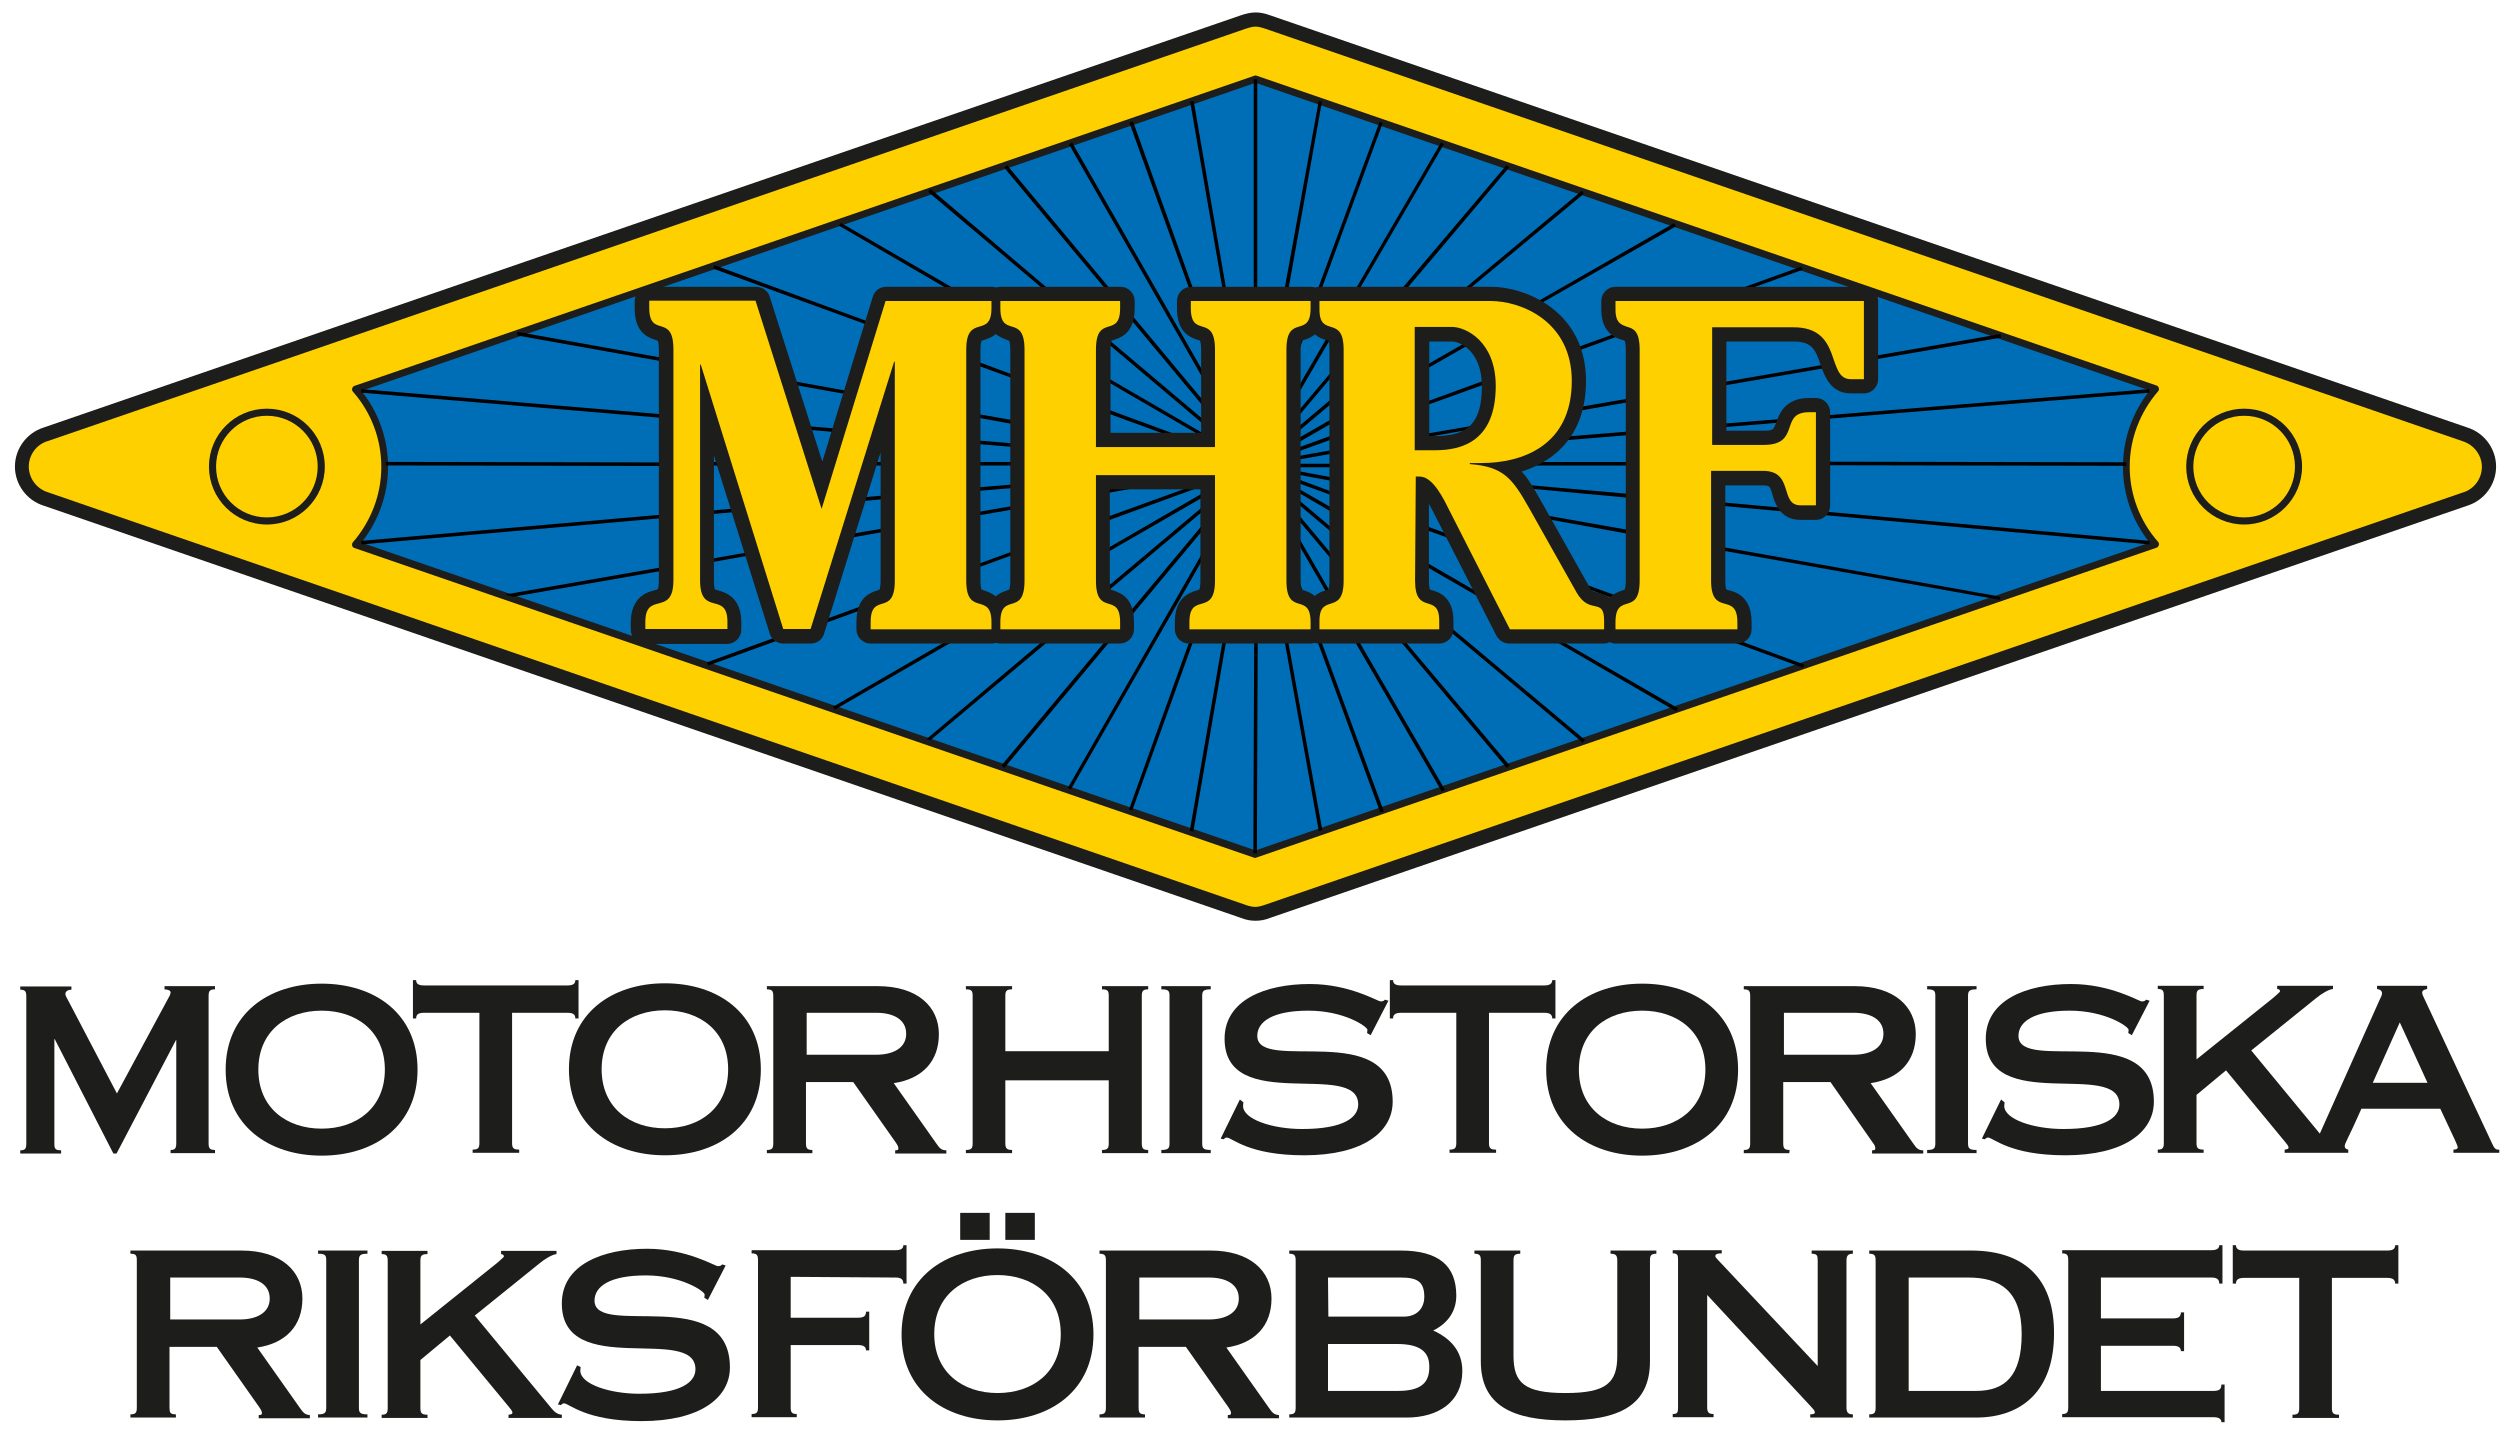 <?xml version="1.0" encoding="UTF-8"?> <svg xmlns="http://www.w3.org/2000/svg" xmlns:xlink="http://www.w3.org/1999/xlink" version="1.1" id="Layer_1" x="0px" y="0px" viewBox="0 0 703.5 407.3" style="enable-background:new 0 0 703.5 407.3;" xml:space="preserve"> <style type="text/css"> .st0{fill:none;} .st1{fill:#1D1D1B;} .st2{fill:#FFD000;} .st3{fill:#006EB7;} </style> <g> <g id="a"> <rect x="-82.2" y="-82.9" class="st0" width="872" height="569.3"></rect> </g> <g id="b"> <g> <path class="st1" d="M49.6,292.6v29.1c0,1.4-0.3,1.9-1.6,1.9v0.9h12.5v-0.9c-1.5,0-1.8-0.5-1.8-1.9v-41.4c0-1.4,0.3-1.9,1.8-1.9 v-0.9H46.3v0.9c1.1,0.1,1.7,0.3,1.7,0.9c0,0.5-0.4,1.2-0.7,1.7l-14.4,26.7l-13.1-25c-1-1.9-1.4-2.5-1.4-3c0-0.8,0.8-1.2,1.7-1.2 v-0.9H5.7v0.9c1.4,0,1.7,0.5,1.7,1.9v41.4c0,1.4-0.3,1.9-1.7,1.9v0.9h11.5v-0.9c-1.7,0-1.9-0.5-1.9-1.9v-29.4h0.1l16.5,32.2h0.9 l16.7-31.9L49.6,292.6L49.6,292.6z"></path> <path class="st1" d="M90.5,325.2c15,0,27-8.5,27-24.2s-12-24.2-27-24.2s-27,8.5-27,24.2S75.6,325.2,90.5,325.2z M90.5,284.4 c9.8,0,17.8,5.8,17.8,16.6s-8,16.6-17.8,16.6s-17.8-5.8-17.8-16.6S80.7,284.4,90.5,284.4z"></path> <path class="st1" d="M119.3,285h15.6v36.6c0,1.4-0.3,1.9-1.9,1.9v0.9h13.1v-0.9c-1.7,0-2-0.5-2-1.9V285h15.6 c1.6,0,2.2,0.5,2.2,1.6h0.9v-10.8h-0.9c0,1-0.6,1.5-2.2,1.5h-40.4c-1.6,0-2.2-0.5-2.2-1.5h-0.9v10.8h0.9 C117.1,285.5,117.7,285,119.3,285L119.3,285z"></path> <path class="st1" d="M187.1,276.7c-15,0-27,8.5-27,24.2s12,24.2,27,24.2c15,0,27-8.5,27-24.2S202.1,276.7,187.1,276.7z M187.1,317.5c-9.8,0-17.8-5.8-17.8-16.6s8-16.6,17.8-16.6s17.8,5.8,17.8,16.6S197,317.5,187.1,317.5z"></path> <path class="st1" d="M228.6,323.6c-1.5,0-1.8-0.5-1.8-1.9v-17.2h13.3l11.9,16.9c0.6,0.9,0.8,1.2,0.8,1.8c0,0.3-0.1,0.5-0.9,0.5 v0.9h14.4v-0.9c-1.4,0-1.9-0.6-2.8-1.9l-12-17c8-1.2,12.7-6.1,12.7-13.8s-6-13.5-17.2-13.5h-31.2v0.9c1.5,0,1.8,0.5,1.8,1.9v41.4 c0,1.4-0.3,1.9-1.8,1.9v0.9h12.8V323.6L228.6,323.6z M227,285h19.6c4.7,0,8.4,1.8,8.4,5.9s-3.8,5.9-8.4,5.9H227V285L227,285z"></path> <path class="st1" d="M284.8,323.6c-1.5,0-1.9-0.5-1.9-1.9v-17.7H312v17.7c0,1.4-0.3,1.9-1.9,1.9v0.9h13v-0.9 c-1.5,0-1.8-0.5-1.8-1.9v-41.4c0-1.4,0.3-1.9,1.8-1.9v-0.9h-13v0.9c1.7,0,1.9,0.5,1.9,1.9v15.5h-29.1v-15.5 c0-1.4,0.3-1.9,1.9-1.9v-0.9h-13v0.9c1.7,0,1.9,0.5,1.9,1.9v41.4c0,1.4-0.3,1.9-1.9,1.9v0.9h13V323.6z"></path> <path class="st1" d="M340.7,323.6c-2.1,0-2.4-0.5-2.4-1.9v-41.4c0-1.4,0.3-1.9,2.4-1.9v-0.9h-13.9v0.9c2.1,0,2.3,0.5,2.3,1.9 v41.4c0,1.4-0.3,1.9-2.3,1.9v0.9h13.9V323.6z"></path> <path class="st1" d="M348.9,309.4l-5.4,11l0.8,0.2c0.3-0.2,0.5-0.5,0.9-0.5c1.5,0,6,5,21.8,5c16.6,0,24.9-6.6,24.9-15.1 c0-23.4-38.1-7.9-38.1-18.5c0-4,4.3-7.1,14.4-7.1s16.6,4.5,16.6,5.4c0,0.3-0.1,0.6-0.1,0.9l1,0.6l5-9.7l-1-0.3 c-0.2,0.2-0.3,0.5-1.2,0.5c-0.8,0-8.7-4.9-19.9-4.9c-12.6,0-24,4.5-24,15.4c0,21.5,37.6,5.8,37.6,18.5c0,3.6-4,6.9-15.8,6.9 c-8.3,0-16.6-2.7-16.6-6.5c0-0.5,0.1-0.8,0.1-1L348.9,309.4L348.9,309.4z"></path> <path class="st1" d="M394.2,285h15.6v36.6c0,1.4-0.3,1.9-1.9,1.9v0.9H421v-0.9c-1.7,0-2-0.5-2-1.9V285h15.6 c1.5,0,2.2,0.5,2.2,1.6h0.9v-10.8h-0.9c0,1-0.7,1.5-2.2,1.5h-40.4c-1.5,0-2.2-0.5-2.2-1.5h-0.9v10.8h0.9 C392,285.5,392.7,285,394.2,285L394.2,285z"></path> <path class="st1" d="M462.1,325.2c15,0,27-8.5,27-24.2s-12-24.2-27-24.2s-27,8.5-27,24.2S447.1,325.2,462.1,325.2z M462.1,284.4 c9.8,0,17.8,5.8,17.8,16.6s-8,16.6-17.8,16.6s-17.8-5.8-17.8-16.6S452.2,284.4,462.1,284.4z"></path> <path class="st1" d="M503.6,323.6c-1.5,0-1.8-0.5-1.8-1.9v-17.2h13.3l11.8,16.9c0.7,0.9,0.8,1.2,0.8,1.8c0,0.3-0.1,0.5-0.9,0.5 v0.9h14.4v-0.9c-1.4,0-1.9-0.6-2.8-1.9l-12-17c8-1.2,12.7-6.1,12.7-13.8s-6-13.5-17.2-13.5h-31.2v0.9c1.5,0,1.8,0.5,1.8,1.9v41.4 c0,1.4-0.3,1.9-1.8,1.9v0.9h12.8L503.6,323.6L503.6,323.6z M502,285h19.6c4.7,0,8.4,1.8,8.4,5.9s-3.8,5.9-8.4,5.9H502V285 L502,285z"></path> <path class="st1" d="M556.2,323.6c-2.1,0-2.4-0.5-2.4-1.9v-41.4c0-1.4,0.3-1.9,2.4-1.9v-0.9h-13.9v0.9c2.1,0,2.3,0.5,2.3,1.9 v41.4c0,1.4-0.3,1.9-2.3,1.9v0.9h13.9V323.6z"></path> <path class="st1" d="M563.1,309.4l-5.4,11l0.8,0.2c0.3-0.2,0.5-0.5,0.9-0.5c1.5,0,6,5,21.8,5c16.6,0,24.9-6.6,24.9-15.1 c0-23.4-38.1-7.9-38.1-18.5c0-4,4.3-7.1,14.4-7.1s16.6,4.5,16.6,5.4c0,0.3-0.1,0.6-0.1,0.9l1,0.6l5-9.7l-1-0.3 c-0.2,0.2-0.3,0.5-1.2,0.5c-0.8,0-8.7-4.9-19.9-4.9c-12.6,0-24,4.5-24,15.4c0,21.5,37.6,5.8,37.6,18.5c0,3.6-4,6.9-15.8,6.9 c-8.3,0-16.6-2.7-16.6-6.5c0-0.5,0.1-0.8,0.1-1L563.1,309.4L563.1,309.4z"></path> <path class="st1" d="M701,321.2l-18.8-40.2c-0.3-0.6-0.6-1.2-0.6-1.7c0-0.5,0.4-0.8,1.4-1v-0.9h-14.1v0.9 c0.8,0.1,1.4,0.5,1.4,1.2c0,0.6-0.4,1.3-0.7,1.9L652.8,319l-19.3-23.4l18.1-14.6c1.8-1.5,3.8-2.6,4.9-2.7v-0.9h-15.7v0.9 c0.5,0,0.8,0.3,0.8,0.6s-0.5,0.6-1.8,1.8l-21.7,17.4v-17.9c0-1.4,0.3-1.9,2-1.9v-0.9h-12.9v0.9c1.4,0,1.7,0.5,1.7,1.9v41.4 c0,1.4-0.3,1.9-1.7,1.9v0.9h12.9v-0.9c-1.7,0-2-0.5-2-1.9v-13.5l8.3-6.9l16.6,20.1c0.5,0.6,1,1.2,1,1.6s-0.3,0.5-1.1,0.6v0.9 h17.9v-0.9c-0.6-0.1-1-0.4-1-1c0-0.8,1-2.1,4.7-10.5h22.2c4.3,9.3,4.9,10.2,4.9,10.9c0,0.3-0.3,0.6-1.2,0.6v0.9h12.9v-0.9 C702.2,323.6,701.9,323.2,701,321.2L701,321.2z M667.7,304.7l7.6-17l7.8,17H667.7L667.7,304.7z"></path> <path class="st1" d="M84.4,396.2l-12-17c8-1.2,12.7-6.1,12.7-13.8s-6-13.5-17.2-13.5H36.7v0.9c1.6,0,1.8,0.5,1.8,1.9v41.4 c0,1.4-0.3,1.9-1.8,1.9v0.9h12.8v-0.9c-1.6,0-1.8-0.5-1.8-1.9V379h13.3l11.9,16.9c0.6,0.9,0.8,1.2,0.8,1.8c0,0.3-0.1,0.5-0.9,0.5 v0.9h14.4v-0.9C85.8,398.1,85.3,397.5,84.4,396.2L84.4,396.2z M47.9,371.3v-11.8h19.6c4.7,0,8.4,1.8,8.4,5.9s-3.8,5.9-8.4,5.9 L47.9,371.3L47.9,371.3z"></path> <path class="st1" d="M89.5,352.8c2.1,0,2.3,0.5,2.3,1.9v41.4c0,1.4-0.3,1.9-2.3,1.9v0.9h13.9v-0.9c-2.1,0-2.4-0.5-2.4-1.9v-41.4 c0-1.4,0.3-1.9,2.4-1.9v-0.9H89.5V352.8z"></path> <path class="st1" d="M155.1,396.2l-21.5-26l18.1-14.6c1.8-1.5,3.8-2.6,4.9-2.7v-0.9H141v0.9c0.4,0,0.8,0.3,0.8,0.6 s-0.5,0.6-1.8,1.8l-21.7,17.4v-17.9c0-1.4,0.3-1.9,2-1.9v-0.9h-12.9v0.9c1.4,0,1.7,0.5,1.7,1.9v41.4c0,1.4-0.3,1.9-1.7,1.9v0.9 h12.9v-0.9c-1.7,0-2-0.5-2-1.9v-13.5l8.3-6.9l16.6,20.1c0.5,0.6,1,1.2,1,1.6s-0.3,0.5-1.1,0.6v0.9h15v-0.9 C156.8,398,156,397.3,155.1,396.2L155.1,396.2z"></path> <path class="st1" d="M167.3,366c0-4,4.3-7.1,14.4-7.1s16.6,4.5,16.6,5.4c0,0.3-0.1,0.6-0.1,0.9l1,0.6l5-9.7l-1-0.3 c-0.2,0.2-0.3,0.5-1.2,0.5c-0.8,0-8.7-4.9-19.9-4.9c-12.6,0-24,4.5-24,15.4c0,21.5,37.6,5.8,37.6,18.5c0,3.6-4,6.9-15.8,6.9 c-8.3,0-16.6-2.7-16.6-6.5c0-0.5,0.1-0.8,0.1-1l-1-0.5l-5.4,11l0.8,0.2c0.3-0.2,0.5-0.5,0.9-0.5c1.5,0,6,5,21.8,5 c16.6,0,24.9-6.6,24.9-15.1C205.4,361.1,167.3,376.6,167.3,366L167.3,366z"></path> <path class="st1" d="M252,359.5c1.5,0,2.2,0.5,2.2,1.7h0.9v-10.8h-0.9c0,0.9-0.6,1.4-2.2,1.4h-40.5v0.9c1.5,0,1.8,0.5,1.8,1.9 v41.4c0,1.4-0.3,1.9-1.8,1.9v0.9h12.7v-0.9c-1.4,0-1.7-0.5-1.7-1.9v-17.5h19c1.5,0,2.2,0.5,2.2,1.5h0.9v-10.9h-0.9 c0,1.2-0.6,1.7-2.2,1.7h-19v-11.5L252,359.5L252,359.5z"></path> <rect x="270.2" y="341.3" class="st1" width="8.3" height="7.6"></rect> <rect x="282.9" y="341.3" class="st1" width="8.3" height="7.6"></rect> <path class="st1" d="M280.7,351.3c-15,0-27,8.5-27,24.2s12,24.2,27,24.2s27-8.5,27-24.2S295.7,351.3,280.7,351.3z M280.7,392 c-9.8,0-17.8-5.8-17.8-16.6s8-16.6,17.8-16.6s17.8,5.8,17.8,16.6S290.6,392,280.7,392z"></path> <path class="st1" d="M357.1,396.2l-12-17c8-1.2,12.7-6.1,12.7-13.8s-6-13.5-17.2-13.5h-31.2v0.9c1.5,0,1.8,0.5,1.8,1.9v41.4 c0,1.4-0.3,1.9-1.8,1.9v0.9h12.8v-0.9c-1.5,0-1.8-0.5-1.8-1.9V379h13.3l11.9,16.9c0.6,0.9,0.8,1.2,0.8,1.8c0,0.3-0.1,0.5-0.9,0.5 v0.9h14.4v-0.9C358.5,398.1,358,397.5,357.1,396.2L357.1,396.2z M320.6,371.3v-11.8h19.6c4.7,0,8.4,1.8,8.4,5.9s-3.8,5.9-8.4,5.9 L320.6,371.3L320.6,371.3z"></path> <path class="st1" d="M403.3,374.4c4.3-2.1,6.5-5.6,6.5-9.8c0-8.2-4.7-12.7-15.7-12.7h-31.3v0.9c1.5,0,1.8,0.5,1.8,1.9v41.4 c0,1.4-0.3,1.9-1.8,1.9v0.9h33c8.8,0,15.7-4.3,15.7-13.1C411.5,380.1,408.1,376.6,403.3,374.4L403.3,374.4z M373.7,359.5h20.5 c4.7,0,6.6,1.2,6.6,5.5c0,2.6-1.6,5.5-5.8,5.5h-21.2L373.7,359.5L373.7,359.5z M393.4,391.4h-19.7v-13.2h19.4 c6.5,0,9.1,2.2,9.1,6.3C402.3,389,400,391.4,393.4,391.4L393.4,391.4z"></path> <path class="st1" d="M453.2,352.8c1.5,0,1.9,0.5,1.9,1.9v26.8c0,7.6-3,10.5-14.6,10.5s-14.6-2.9-14.6-10.5v-26.8 c0-1.4,0.3-1.9,1.9-1.9v-0.9h-12.9v0.9c1.5,0,1.8,0.5,1.8,1.9v28.4c0,12.4,8.9,16.6,23.8,16.6s23.8-4.1,23.8-16.6v-28.4 c0-1.4,0.3-1.9,1.8-1.9v-0.9h-12.9L453.2,352.8L453.2,352.8z"></path> <path class="st1" d="M509.8,352.8c1.5,0,1.7,0.5,1.7,1.9v29.7l-28.1-29.9c-0.5-0.5-0.7-0.8-0.7-1c0-0.6,0.5-0.8,1.8-0.8v-0.9 h-13.8v0.9c1.4,0,1.5,0.5,1.5,1.9v41.4c0,1.4-0.1,1.9-1.5,1.9v0.9h11.5v-0.9c-1.4,0-1.8-0.5-1.8-1.9v-31.6l29.1,31.3 c0.8,0.9,1.2,1.2,1.2,1.8c0,0.4-0.7,0.5-1.3,0.5v0.9h12v-0.9c-1.3,0-1.8-0.5-1.8-1.9v-41.4c0-1.4,0.5-1.9,1.8-1.9v-0.9h-11.6 V352.8L509.8,352.8z"></path> <path class="st1" d="M554.6,351.9H526v0.9c1.5,0,1.8,0.5,1.8,1.9v41.4c0,1.4-0.3,1.9-1.8,1.9v0.9h30c13.3,0,22-7.9,22-23.6 C578.1,361.3,571.1,351.9,554.6,351.9L554.6,351.9z M556.1,391.4h-19v-31.9h16.8c8.5,0,15,3.4,15,15.9 C568.9,387.3,564.1,391.4,556.1,391.4L556.1,391.4z"></path> <path class="st1" d="M622.9,391.4h-31.7v-12.7h20.3c1.5,0,2.2,0.5,2.2,1.5h0.9v-10.9h-0.9c0,1.2-0.7,1.7-2.2,1.7h-20.3v-11.5 h31.1c1.5,0,2.2,0.5,2.2,1.7h0.9v-10.8h-0.9c0,0.9-0.7,1.4-2.2,1.4h-42v0.9c1.4,0,1.7,0.5,1.7,1.9v41.4c0,1.4-0.3,1.9-1.7,1.9 v0.9h42.6c1.5,0,2.2,0.5,2.2,1.4h0.9v-10.6h-0.9C625.1,390.9,624.5,391.4,622.9,391.4L622.9,391.4z"></path> <path class="st1" d="M671.8,351.9h-40.4c-1.5,0-2.2-0.5-2.2-1.5h-0.9v10.8h0.9c0-1.1,0.7-1.6,2.2-1.6H647v36.6 c0,1.4-0.3,1.9-1.9,1.9v0.9h13.1v-0.9c-1.7,0-2-0.5-2-1.9v-36.6h15.6c1.5,0,2.2,0.5,2.2,1.6h0.9v-10.8H674 C674,351.4,673.4,351.9,671.8,351.9L671.8,351.9z"></path> </g> </g> <g id="c"> <g> <path class="st1" d="M353.3,259.1L353.3,259.1c-1.3,0-2.6-0.2-4.1-0.8c-1.4-0.5-336.9-116-336.9-116c-4.8-1.5-8.1-6-8.1-11 s3.3-9.5,8.1-11c31.9-11,335-115.4,336.9-116c1.2-0.4,2.6-0.8,4.1-0.8c1.2,0,2.5,0.2,4.1,0.8c1.4,0.5,336.9,116,336.9,116 c4.8,1.5,8.1,6,8.1,11s-3.3,9.5-8.1,11l-336.9,116C355.9,258.9,354.6,259.1,353.3,259.1L353.3,259.1z"></path> <path class="st2" d="M353.3,7.5c-0.8,0-1.6,0.2-2.8,0.6c-1.9,0.6-305.3,105.2-337,116c-3.2,0.9-5.4,3.9-5.4,7.2s2.2,6.2,5.3,7.2 c0,0,335.6,115.6,337,116.1c1.1,0.4,2,0.6,2.8,0.6l0,0c0.8,0,1.7-0.2,2.8-0.6l337-116c3.2-0.9,5.4-3.9,5.4-7.2s-2.2-6.2-5.3-7.2 c0,0-335.6-115.6-337-116.1C354.9,7.7,354.1,7.5,353.3,7.5L353.3,7.5z"></path> <path class="st1" d="M75.1,147.6c-9,0-16.3-7.3-16.3-16.3S66.1,115,75.1,115s16.3,7.3,16.3,16.3S84.1,147.6,75.1,147.6 L75.1,147.6z M75.1,117c-7.9,0-14.3,6.4-14.3,14.3s6.4,14.3,14.3,14.3s14.3-6.4,14.3-14.3S83,117,75.1,117z"></path> <path class="st1" d="M631.5,147.6c-9,0-16.3-7.3-16.3-16.3s7.3-16.3,16.3-16.3s16.3,7.3,16.3,16.3S640.5,147.6,631.5,147.6 L631.5,147.6z M631.5,117c-7.9,0-14.3,6.4-14.3,14.3s6.4,14.3,14.3,14.3s14.3-6.4,14.3-14.3S639.4,117,631.5,117z"></path> <path class="st1" d="M353.3,241.4c-0.1,0-0.2,0-0.3,0c-17.1-5.9-253.3-87.2-253.3-87.2c-0.3-0.1-0.6-0.4-0.6-0.7 c-0.1-0.3,0-0.7,0.2-0.9c5.1-5.9,8-13.4,8-21.2s-2.8-15.3-8-21.2c-0.2-0.2-0.3-0.6-0.2-0.9c0.1-0.3,0.3-0.6,0.6-0.7L353,21.3 c0.2-0.1,0.4-0.1,0.6,0l253.3,87.2c0.3,0.1,0.5,0.4,0.6,0.7s0,0.7-0.2,0.9c-5.1,5.9-8,13.4-8,21.2s2.8,15.3,8,21.2 c0.2,0.2,0.3,0.6,0.2,0.9c-0.1,0.3-0.3,0.6-0.6,0.7l-253.3,87.2C353.5,241.4,353.4,241.4,353.3,241.4L353.3,241.4z"></path> <path class="st3" d="M101.7,152.7c0,0,233.6,80.5,251.6,86.6l251.6-86.6c-4.9-6.1-7.5-13.6-7.5-21.4s2.7-15.3,7.5-21.4 L353.3,23.3L101.7,110c4.9,6.1,7.5,13.6,7.5,21.4S106.5,146.6,101.7,152.7L101.7,152.7z"></path> <g> <polygon points="458.6,150.3 458.6,149.2 432.6,144.6 433.3,145.7 "></polygon> <polygon points="483.9,154.8 562.8,168.8 562.9,167.9 483.9,153.8 "></polygon> <polygon points="375.1,134.4 363.8,132.3 363.8,133.3 375.1,135.4 "></polygon> <polygon points="400.4,147.7 400.4,148.8 410.9,152.6 410.3,151.3 "></polygon> <polygon points="458.6,170.1 458.6,169 443.8,163.6 444.6,164.9 "></polygon> <polygon points="480.3,178 507.4,187.9 507.7,187 483.2,178 "></polygon> <polygon points="375.1,138.5 363.8,134.3 363.8,135.4 375.1,139.5 "></polygon> <polygon points="400.4,157.7 400.4,158.9 419.3,169.8 418.5,168.2 "></polygon> <polygon points="434.8,178.8 471.7,200.2 472.2,199.3 436.7,178.8 "></polygon> <polygon points="375.1,143.1 363.8,136.6 363.8,137.7 375.1,144.3 "></polygon> <polygon points="400.4,171.3 445.4,209 446,208.2 400.4,170 "></polygon> <polygon points="375.1,148.8 363.8,139.3 363.8,140.6 375.1,150.1 "></polygon> <polygon points="375.1,156.4 363.8,142.9 363.8,144.5 375.1,157.9 "></polygon> <polygon points="392,178 424,216.1 424.8,215.4 393.3,178 "></polygon> <polygon points="379.8,178 405.7,222.7 406.6,222.2 381,178 "></polygon> <polygon points="363.8,150.4 375.1,169.9 375.1,167.9 363.8,148.4 "></polygon> <polygon points="363.8,161.6 388.4,228.6 389.4,228.3 363.8,158.7 "></polygon> <polygon points="361.1,178.3 371.1,233.8 372.1,233.6 362.1,178.3 "></polygon> <polygon points="334.8,233.8 335.8,234 345.4,178.3 344.4,178.3 "></polygon> <polygon points="340.8,163.5 317.7,227.8 318.6,228.1 340.8,166.5 "></polygon> <polygon points="340.8,151.3 300.5,221.7 301.3,222.2 340.8,153.3 "></polygon> <polygon points="340.8,144.8 281.8,215.4 282.6,216.1 340.8,146.4 "></polygon> <polygon points="296.3,178 260.7,208 261.8,208.3 297.9,178 "></polygon> <polygon points="310.6,167.3 340.8,141.9 340.8,140.6 310.6,166 "></polygon> <polygon points="270.5,178 234.4,198.9 234.9,199.7 272.5,178 "></polygon> <polygon points="340.8,137.4 310.6,154.9 310.6,156 340.8,138.6 "></polygon> <rect x="146.9" y="91.6" transform="matrix(1.919872e-03 -1 1 1.919872e-03 16.657 277.7)" width="1" height="77.9"></rect> <polygon points="231.8,131 232.2,130 228.7,130 229,131 "></polygon> <polygon points="249.1,131 249.1,130 245.3,130 244.9,131 "></polygon> <polygon points="203.2,130 198.6,130 198.6,131 203.5,131 "></polygon> <rect x="274.4" y="130" width="11" height="1"></rect> <rect x="555.4" y="88.2" transform="matrix(1.919872e-03 -1 1 1.919872e-03 424.361 686.15)" width="1" height="84.7"></rect> <polygon points="458.6,131 458.6,130 428.6,130 426.9,131 "></polygon> <polygon points="285.4,136.3 274.4,137.2 274.4,138.2 285.4,137.3 "></polygon> <polygon points="101.6,152.2 101.7,153.2 186.4,145.8 186.4,144.8 "></polygon> <polygon points="207.6,143 198.6,143.8 198.6,144.8 207.9,144 "></polygon> <polygon points="249.1,140.4 249.1,139.4 242,140 241.7,141.1 "></polygon> <polygon points="101.7,109.5 101.6,110.5 186.4,117.6 186.4,116.6 "></polygon> <polygon points="235.3,120.6 225.5,119.8 225.8,120.8 235,121.6 "></polygon> <polygon points="285.4,124.8 274.4,123.9 274.4,124.9 285.4,125.8 "></polygon> <polygon points="483.9,141.3 483.9,142.3 604.9,153.2 604.9,152.2 "></polygon> <polygon points="458.6,140.1 458.6,139 427.7,136.3 428.3,137.3 "></polygon> <polygon points="604.8,109.5 483.9,119.3 483.9,120.3 604.9,110.5 "></polygon> <polygon points="458.6,122.4 458.6,121.4 437.5,123.1 436.7,124.2 "></polygon> <polygon points="274.4,160 285.4,156 285.4,155 274.4,159 "></polygon> <polygon points="249.1,169.2 249.1,168.1 230.8,174.8 230.4,176 "></polygon> <polygon points="198.9,186.4 199.3,187.3 225.5,177.8 223.3,177.5 "></polygon> <polygon points="310.6,145.8 310.6,146.9 340.8,135.9 340.8,135.4 339.3,135.4 "></polygon> <polygon points="310.6,137.8 310.6,138.9 330.5,135.4 324.7,135.4 "></polygon> <polygon points="285.4,142.3 274.4,144.2 274.4,145.2 285.4,143.3 "></polygon> <polygon points="249.1,149.6 249.1,148.6 238.6,150.4 238.3,151.5 "></polygon> <polygon points="142.1,167.3 144.5,167.9 186.4,160.6 186.4,159.6 "></polygon> <polygon points="198.6,157.5 198.6,158.5 212,156.1 211.7,155.2 "></polygon> <polygon points="285.4,118.3 274.4,116.4 274.4,117.4 285.4,119.4 "></polygon> <polygon points="238.6,111 238.9,110.1 221.3,106.9 221.7,108 "></polygon> <polygon points="145.7,93.4 145.5,94.4 186.4,101.7 186.4,100.7 "></polygon> <polygon points="285.4,105.6 274.4,101.5 274.4,102.6 285.4,106.6 "></polygon> <polygon points="310.6,114.8 310.6,115.9 330,123 332.9,123 "></polygon> <polygon points="201,74.6 200.7,75.6 245.1,91.8 245.4,90.9 "></polygon> <polygon points="310.6,105.7 310.6,106.8 338.5,123 340.4,123 "></polygon> <polygon points="269.5,81.8 236.6,62.7 236.1,63.5 267.5,81.8 "></polygon> <polygon points="295.6,81.8 261.9,53.2 261.2,54 294.1,81.8 "></polygon> <polygon points="340.8,121.2 340.8,119.9 310.6,94.4 310.6,95.7 "></polygon> <polygon points="340.8,115.4 283.4,46.5 282.6,47.2 340.8,117 "></polygon> <polygon points="340.8,108.5 301.7,40.1 300.8,40.6 340.8,110.5 "></polygon> <polygon points="340.8,95.3 318.8,34.1 317.8,34.5 340.8,98.3 "></polygon> <polygon points="345.2,82.3 335.9,28.4 334.9,28.6 344.2,82.3 "></polygon> <polygon points="372,28.6 371.1,28.4 361.3,82.3 362.4,82.3 "></polygon> <polygon points="363.8,103.3 389.1,34.6 388.2,34.3 363.8,100.4 "></polygon> <polygon points="375.1,92.1 363.8,111.5 363.8,113.5 375.1,94.1 "></polygon> <polygon points="382.3,81.8 406.3,40.6 405.5,40.1 381.2,81.8 "></polygon> <polygon points="395.4,81.8 424.7,47.1 423.9,46.5 394,81.8 "></polygon> <polygon points="375.1,104.1 363.8,117.5 363.8,119 375.1,105.6 "></polygon> <polygon points="375.1,111.9 363.8,121.4 363.8,122.7 375.1,113.2 "></polygon> <polygon points="445.7,54.5 445.1,53.7 411.4,81.8 412.9,81.8 "></polygon> <polygon points="471.6,63.7 471.1,62.8 430.8,85.9 431.8,86.4 "></polygon> <polygon points="400.4,103.3 400.4,104.4 413.7,96.8 413.1,96 "></polygon> <polygon points="375.1,117.7 363.8,124.2 363.8,125.4 375.1,118.9 "></polygon> <polygon points="375.1,122.4 363.8,126.5 363.8,127.6 375.1,123.5 "></polygon> <polygon points="506.9,75 483.9,83.3 483.9,84.3 507.3,75.9 "></polygon> <polygon points="400.4,113.4 400.4,114.4 418.2,108 418.2,106.9 "></polygon> <polygon points="458.6,93.4 458.6,92.4 442.5,98.2 442.7,99.2 "></polygon> <polygon points="562.9,94 483.9,107.7 483.9,108.7 563.1,95 "></polygon> <polygon points="375.1,126.6 363.8,128.6 363.8,129.6 375.1,127.6 "></polygon> <polygon points="400.4,122.2 400.4,123.2 412.9,121 413.9,119.9 "></polygon> <polygon points="458.6,113.1 458.6,112.1 442.3,114.9 442,116 "></polygon> <rect x="352.8" y="22.3" width="1" height="60"></rect> <rect x="322.4" y="208.7" transform="matrix(3.839736e-03 -1 1 3.839736e-03 142.75 561.72)" width="61.8" height="1"></rect> </g> </g> <rect x="363.8" y="130.5" width="11.3" height="1"></rect> <path class="st1" d="M522.1,80.7h-67.5c-2.2,0-4,1.8-4,4v2.4c0,6.8,4.3,8.1,6.1,8.6l0.2,0.1c0.1,0,0.2,0.1,0.3,0.1 c0.1,0.3,0.3,1,0.3,2.5v65c0,1.5-0.2,2.2-0.3,2.5c-0.2,0.1-0.3,0.1-0.5,0.2c-1.3,0.4-2.7,1-3.8,2.1c-1-0.8-2.3-1.2-3.5-1.5 c-1-0.2-1.5-0.3-2.3-1.8l-13.5-24c-1.8-3.2-3.4-6-5.4-8.2c9.9-3.1,18.1-10.8,18.1-25.5c0-19.3-16.5-26.5-26.9-26.5h-48.1 c-0.4,0-0.9,0.1-1.2,0.2c-0.4-0.1-0.8-0.2-1.2-0.2h-33.7c-2.2,0-4,1.8-4,4v2c0,6.3,3,8.1,6,9c0.2,0.1,0.4,0.1,0.5,0.2 c0.1,0.3,0.3,1,0.3,2.5v23.4h-25.5V98.4c0-1.5,0.2-2.2,0.3-2.5c0.1-0.1,0.4-0.1,0.5-0.2c3-0.9,6-2.7,6-9v-2c0-2.2-1.8-4-4-4h-33.7 c-0.4,0-0.9,0.1-1.2,0.2c-0.4-0.1-0.8-0.2-1.2-0.2h-29.8c-1.8,0-3.3,1.1-3.8,2.8l-14.2,46.4l-14.8-46.4c-0.5-1.7-2.1-2.8-3.8-2.8 H185c0,0-5.4,0.9-6,2.3c-0.2,0.5-0.4,1.1-0.4,1.7v2c0,6.3,3,8.1,6,9c0.2,0.1,0.4,0.1,0.5,0.2c0.1,0.3,0.3,1,0.3,2.5v65 c0,1.5-0.2,2.2-0.3,2.4c-0.2,0.1-0.6,0.2-0.9,0.3c-2,0.5-6.7,1.8-6.7,9.1v2c0,2.2,1.8,4,4,4h23.1c2.2,0,4-1.8,4-4v-2 c0-7.3-4.6-8.5-6.6-9.1c-0.3-0.1-0.6-0.2-0.8-0.2c-0.1-0.2-0.3-0.9-0.3-2.4v-35.3l15.7,50.1c0.5,1.7,2.1,2.8,3.8,2.8h7.7 c1.8,0,3.3-1.1,3.8-2.8l15.9-51v36.1c0,1.5-0.2,2.2-0.3,2.5c-0.1,0.1-0.4,0.1-0.5,0.2c-3,0.9-6,2.7-6,9v2c0,2.2,1.8,4,4,4h34 c0.4,0,0.9-0.1,1.2-0.2c0.4,0.1,0.8,0.2,1.2,0.2h33.7c2.2,0,4-1.8,4-4v-2c0-6.3-3-8.1-6-9c-0.2-0.1-0.4-0.1-0.5-0.2 c-0.1-0.3-0.3-1-0.3-2.5v-25.7h25.5v25.7c0,1.5-0.2,2.2-0.3,2.5c-0.2,0.1-0.4,0.1-0.6,0.2c-3.1,0.9-6.3,2.7-6.3,9v2 c0,2.2,1.8,4,4,4h34.1c0.4,0,0.9-0.1,1.2-0.2c0.4,0.1,0.8,0.2,1.2,0.2H405c2.2,0,4-1.8,4-4v-2.4c0-6.8-4.2-8.1-6-8.6 c-0.2-0.1-0.4-0.1-0.6-0.2c-0.1-0.2-0.3-0.9-0.3-2.5v-21.6c0.7,1.3,1.4,2.5,1.7,3.2l17.3,33.9c0.7,1.3,2.1,2.2,3.6,2.2h26.5 c0.6,0,1.2-0.1,1.7-0.4c0.5,0.2,1.1,0.4,1.7,0.4h34.3c2.2,0,4-1.8,4-4v-2c0-7.3-4.5-8.5-6.4-9c-0.2-0.1-0.5-0.1-0.7-0.2 c-0.1-0.2-0.3-0.9-0.3-2.4v-26.9h10.6c1.9,0,2,0.2,2.7,2.7c0.7,2.3,2.1,7,7.9,7h4.3c2.2,0,4-1.8,4-4V116c0-2.2-1.8-4-4-4h-2 c-6.8,0-8.4,4.7-9.2,6.9c-0.7,2-0.8,2.3-3.5,2.3h-10.5V96.1h18.9c5.3,0,6.2,2.4,7.6,6.5c1,3,2.8,8.1,8.5,8.1h3.7c2.2,0,4-1.8,4-4 V84.7c0-0.7-0.2-1.3-0.5-1.9C527.9,82.8,522.1,80.7,522.1,80.7L522.1,80.7z M284.3,163.4c0,1.5-0.2,2.2-0.3,2.5 c-0.1,0.1-0.4,0.1-0.5,0.2c-1.1,0.4-2.3,0.8-3.3,1.7c-1-0.8-2.2-1.3-3.4-1.7c-0.2-0.1-0.4-0.1-0.6-0.2c-0.1-0.3-0.3-1-0.3-2.5v-65 c0-1.5,0.2-2.2,0.3-2.5c0.2-0.1,0.4-0.1,0.6-0.2c1.2-0.4,2.4-0.8,3.4-1.7c1,0.8,2.2,1.3,3.3,1.7c0.2,0.1,0.4,0.1,0.5,0.2 c0.1,0.3,0.3,1,0.3,2.5L284.3,163.4L284.3,163.4z M374.1,163.4c0,1.5-0.2,2.2-0.3,2.5c-0.2,0.1-0.4,0.1-0.6,0.2 c-0.8,0.2-2.1,0.6-3.2,1.6c-1-0.8-2.1-1.3-3.2-1.6c-0.2-0.1-0.4-0.1-0.5-0.2c-0.1-0.3-0.3-1-0.3-2.5v-65c0-1.5,0.2-2.2,0.3-2.5 c0.1-0.1,0.4-0.1,0.5-0.2c1.1-0.3,2.3-0.8,3.2-1.6c1.2,1,2.4,1.4,3.2,1.6c0.2,0.1,0.4,0.1,0.6,0.2c0.1,0.2,0.3,0.9,0.3,2.5V163.4 L374.1,163.4z M403.9,122.7h-1.7V96.1h6.5c1.6,0,8.3,2.2,8.3,12.6S413,122.7,403.9,122.7L403.9,122.7z"></path> <g> <path class="st2" d="M249.2,84.7H279v2c0,8.8-7.1,1.3-7.1,11.7v65c0,10.4,7.1,2.9,7.1,11.7v2h-34v-2c0-8.8,6.8-1.3,6.8-11.7 v-61.6h-0.2L228.1,177h-7.7l-23.2-74.4H197v60.7c0,10.4,7.7,2.9,7.7,11.7v2h-23.1v-2c0-8.8,7.9-1.3,7.9-11.7v-65 c0-10.4-6.8-2.9-6.8-11.7v-2h29.9l18.6,58.6L249.2,84.7L249.2,84.7z"></path> <path class="st2" d="M341.9,125.8V98.4c0-10.4-6.8-2.9-6.8-11.7v-2h33.7v2c0,8.8-6.8,1.3-6.8,11.7v65c0,10.4,6.8,2.9,6.8,11.7v2 h-34.1v-2c0-8.8,7.2-1.3,7.2-11.7v-29.7h-33.5v29.7c0,10.4,6.8,2.9,6.8,11.7v2h-33.7v-2c0-8.8,6.8-1.3,6.8-11.7v-65 c0-10.4-6.8-2.9-6.8-11.7v-2h33.7v2c0,8.8-6.8,1.3-6.8,11.7v27.4H341.9L341.9,125.8z"></path> <path class="st2" d="M398.2,163.4c0,10.1,6.8,3.1,6.8,11.3v2.4h-33.7v-2.4c0-8.1,6.8-1.2,6.8-11.3v-65c0-10.1-6.8-3.1-6.8-11.3 v-2.4h48.1c8.8,0,22.9,5.8,22.9,22.5c0,18.4-14.2,23.1-25.4,23.1h-3.3v0.3c9.5,0.7,12,4.1,16.6,12.2l13.5,24 c3.7,6.4,7.7,1.1,7.7,7.9v2.4h-26.5l-16.8-33c-1.8-3.6-4.8-10-8.6-10h-1.1L398.2,163.4L398.2,163.4z M398.2,126.7h5.7 c7.4,0,17-2.5,17-18.1c0-12.5-8.4-16.6-12.3-16.6h-10.5V126.7z"></path> <path class="st2" d="M454.6,87.1c0,3.9,1.7,4.3,3.4,4.9c1.7,0.5,3.4,1.2,3.4,6.4v65c0,10.4-6.8,2.9-6.8,11.7v2h34.3v-2 c0-8.8-7.4-1.3-7.4-11.7v-30.9h14.6c8.9,0,4.5,9.7,10.6,9.7h4.3V116h-2c-8.4,0-2.1,9.2-12.7,9.2h-14.5V92.1h22.9 c14,0,9.1,14.6,16.1,14.6h3.7V84.7h-69.9L454.6,87.1L454.6,87.1z"></path> </g> </g> </g> </svg> 